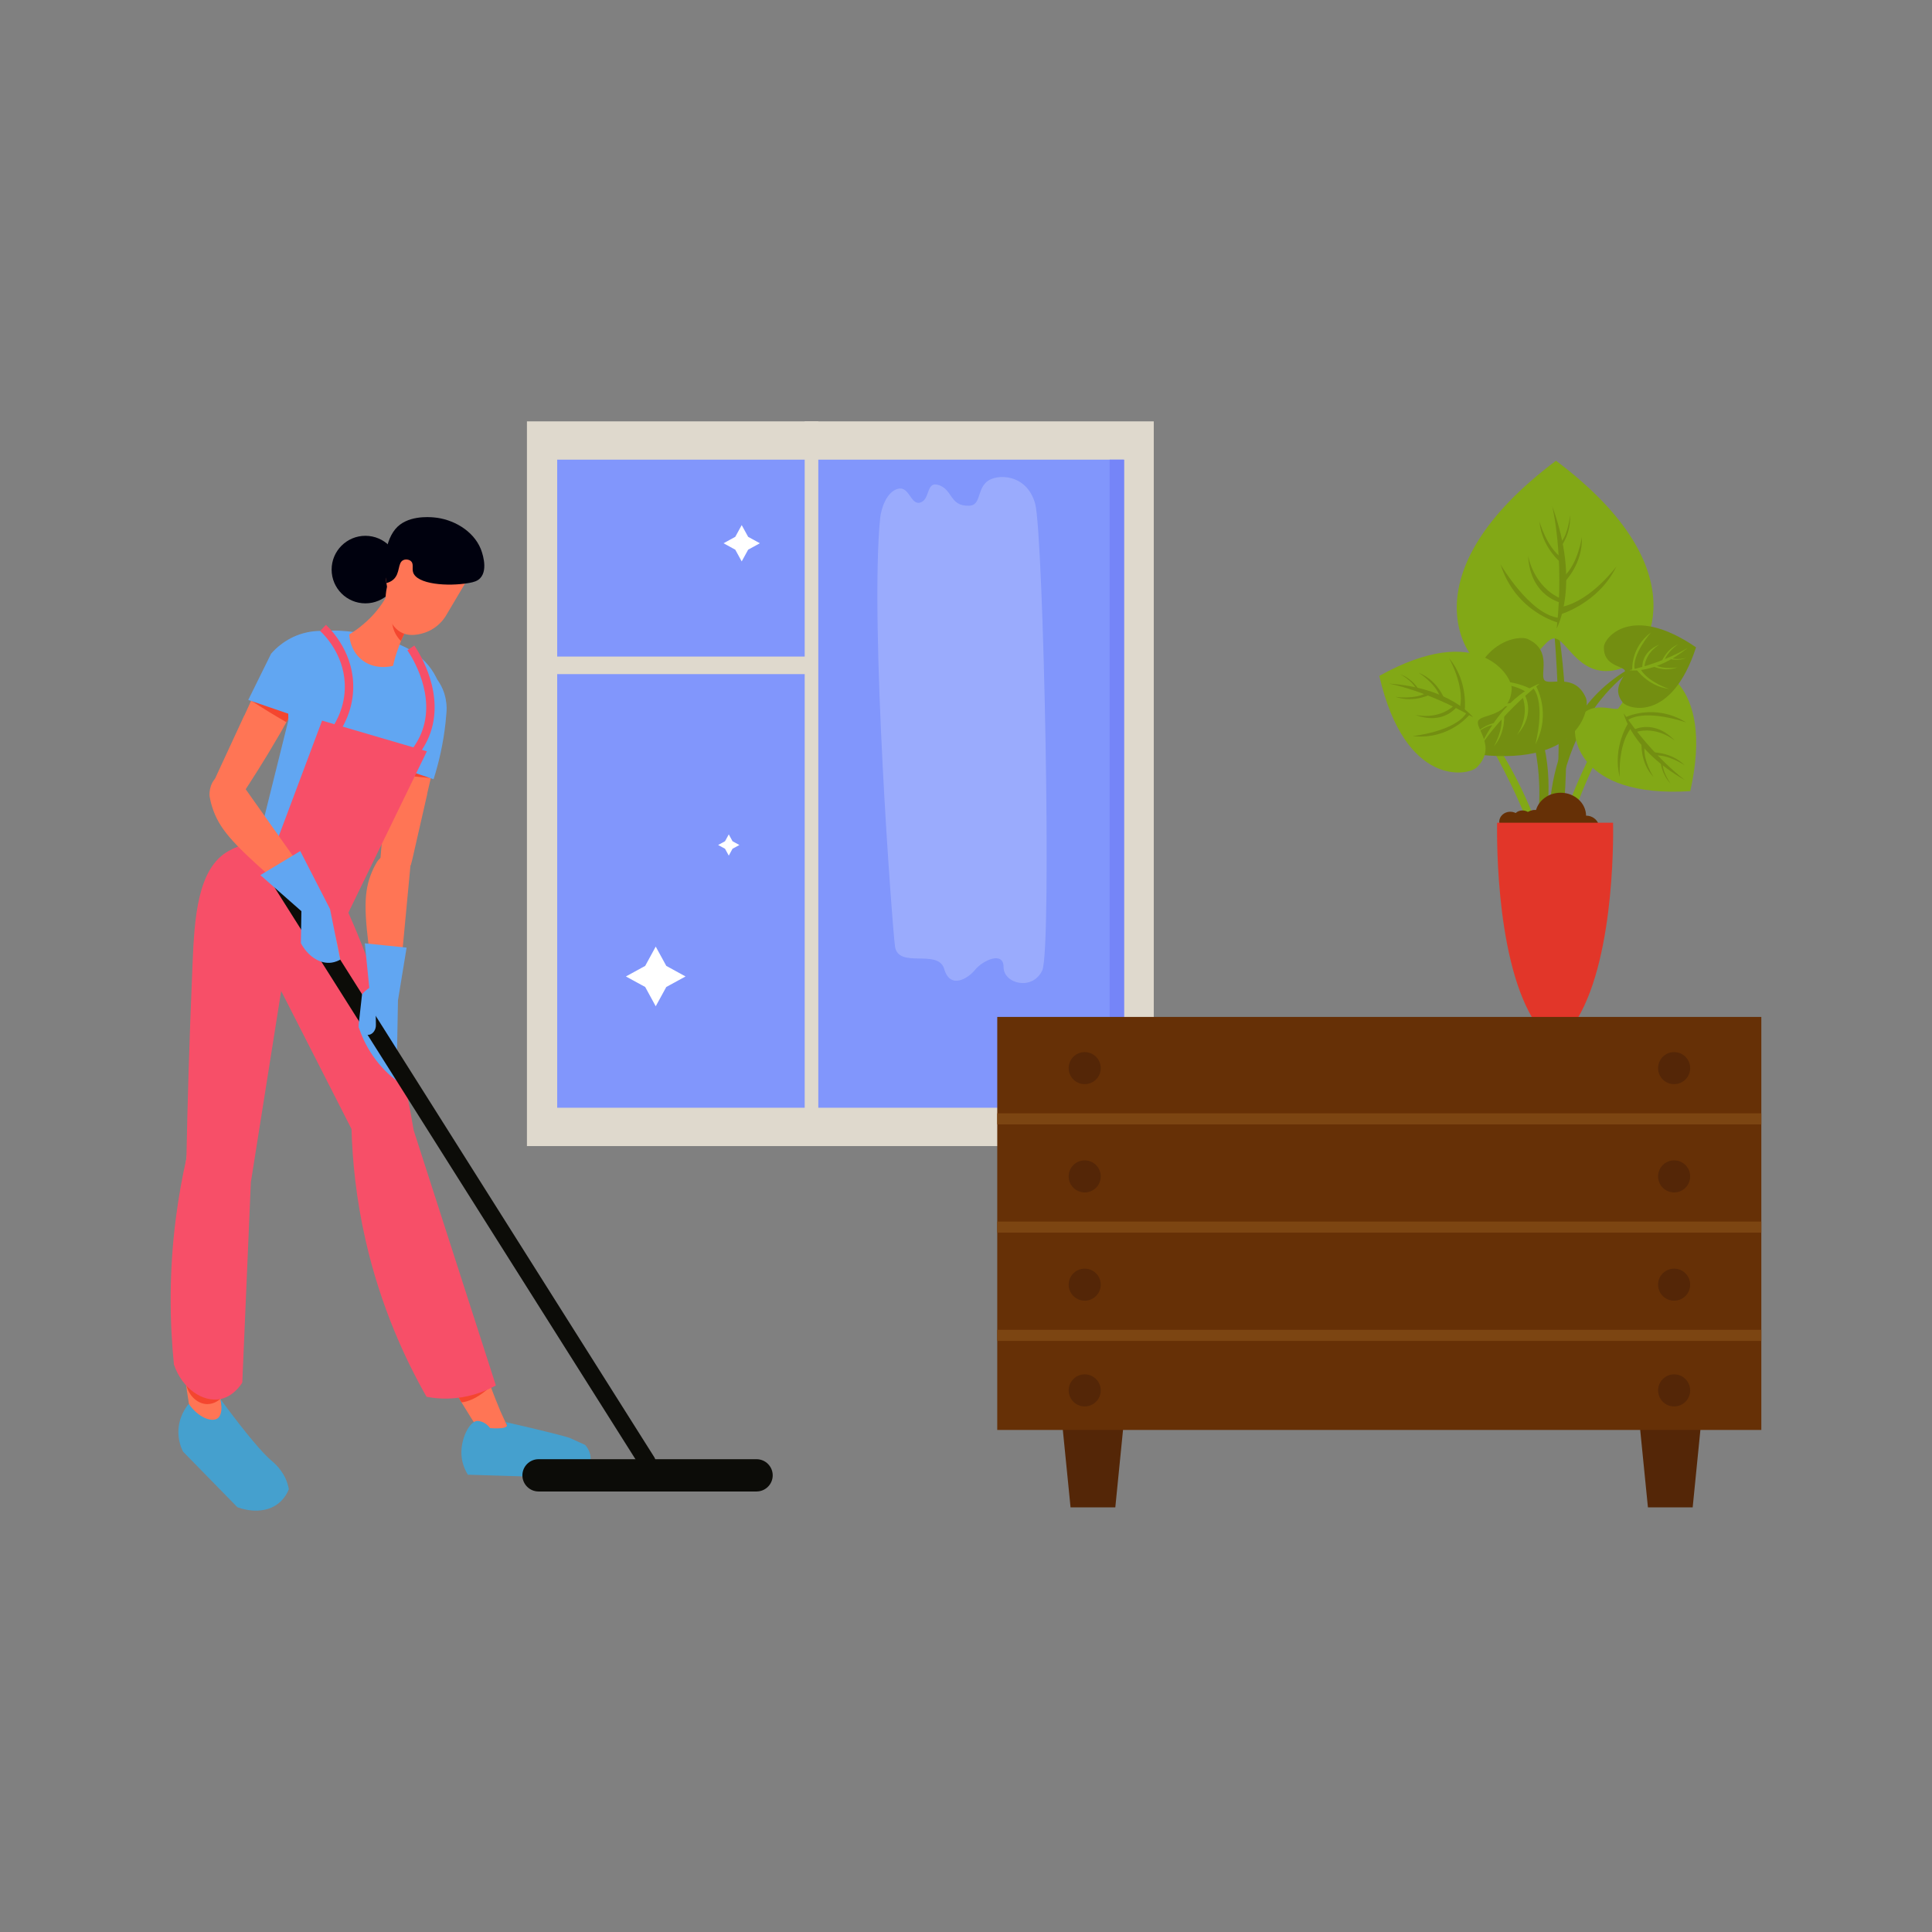 <svg xmlns="http://www.w3.org/2000/svg" viewBox="0 0 850 850" id="girl-cleaning-floor"><rect x="0" y="0" width="850" height="850" fill="#808080" stroke="none"/><rect width="275.78" height="318.85" x="231.83" y="185.38" fill="#DFD9CD"></rect><rect width="249.17" height="285.13" x="245.14" y="202.23" fill="#8196FC"></rect><rect width="6.41" height="285.13" x="488.2" y="202.23" fill="#7585F8"></rect><path fill="#FFF" d="M387.24,227.83c0.39-3.81,2.72-11.51,7.86-12.78c5.12-1.27,5.5,7.48,9.9,6.01   c4.41-1.47,2.28-9.75,8.25-7.57c5.96,2.16,4.67,9.36,13.22,9c5.09-0.21,3.35-6.79,7.61-10.5c4.24-3.73,17.69-3.73,21.35,9.64   c3.66,13.35,7.47,196.24,3.1,205.35c-4.36,9.11-17.03,5.79-17-1.5c0-7.29-9.31-2.8-12.44,1.1c-3.12,3.89-10.99,8.89-13.67-0.25   c-2.68-9.16-20.25,0.14-21.66-9.98C392.57,407.73,382.58,274.37,387.24,227.83z" opacity=".2"></path><rect width="5.99" height="311.93" x="354.03" y="185.38" fill="#DFD9CD"></rect><rect width="120.78" height="7.72" x="234.45" y="288.86" fill="#DFD9CD"></rect><polygon fill="#FFF" points="288.49 416.46 293.14 424.95 301.61 429.6 293.14 434.23 288.49 442.72 283.86 434.23 275.37 429.6 283.86 424.95"></polygon><polygon fill="#FFF" points="326.32 231.02 329.15 236.18 334.31 239.01 329.15 241.84 326.32 247 323.49 241.84 318.33 239.01 323.49 236.18"></polygon><polygon fill="#FFF" points="320.63 367.09 322.28 370.11 325.3 371.77 322.28 373.41 320.63 376.44 318.98 373.41 315.95 371.77 318.98 370.11"></polygon><g><path fill="#738E11" d="M681.81,257.9c0,0,10.4,81.23-2.58,129.53h5.4C684.64,387.43,696.44,317.58,681.81,257.9z"></path><path fill="#82A816" d="M722.87,298.11c0,0-33.83,49.73-36.48,87.18l-4.91-2.21C681.49,383.08,691.65,331.78,722.87,298.11z"></path><path fill="#738E11" d="M726.4,289.57c0,0-39.48,16.6-41.87,76.41l-2.71,3.97C681.81,369.96,674.69,310.29,726.4,289.57z"></path><path fill="#738E11" d="M651.1,286.89c0,0,34.88,24.85,24.08,83.73l1.78,4.48C676.95,375.1,696.99,318.45,651.1,286.89z"></path><path fill="#82A816" d="M644.4 309.32c0 0 33.83 49.74 36.48 87.19l4.91-2.23C685.79 394.27 675.63 342.98 644.4 309.32zM684.57 202.7c-65.85 49.46-39.91 87.69-31.64 90.88 19.38 7.48 25.11-12.7 30.91-12.7 5.79 0 11.52 20.18 30.91 12.7C723.01 290.39 750.43 252.16 684.57 202.7z"></path><path fill="#738E11" d="M682.9,222.65c0,0,5.48,22.28,1.98,53.82C684.87,276.48,695.54,257.23,682.9,222.65z"></path><path fill="#738E11" d="M695.95 236.26c0 0-1.64 11.84-8.03 17.48l.17 2.59C688.08 256.33 696.48 248.24 695.95 236.26zM677.31 229.43c0 0 3.13 11.55 10.17 16.32l.16 2.6C687.64 248.36 678.29 241.39 677.31 229.43zM711.16 249.21c0 0-10.85 14.75-23.55 17.67l-1.67 3.62C685.94 270.51 703.15 265.71 711.16 249.21zM660.17 248.29c0 0 12.91 22.22 25.82 23.56l-.14 2.19C685.84 274.04 666.88 269.4 660.17 248.29zM672.3 244.46c0 0 2.14 13.56 14.64 19.02l.35 1.85C687.28 265.33 673.28 262.78 672.3 244.46zM690.76 226.58c0 0-.69 7.98-3.82 11.72l.11 1.77C687.05 240.07 691.17 234.67 690.76 226.58z"></path><path fill="#82A816" d="M743.65,348.08c11.03-49.11-16.19-56.63-21.29-54.84c-11.99,4.21-6.67,15.87-9.35,18.16       c-2.69,2.3-13.36-4.81-19.42,6.35C691.02,322.51,693.41,351.17,743.65,348.08z"></path><path fill="#738E11" d="M741.36,343.24c0,0-13.81-9.94-27.02-29.44C714.35,313.8,717.59,329.8,741.36,343.24z"></path><path fill="#738E11" d="M727.45 341.84c0 0-4.78-7.48-3.88-13.73l-1.34-1.38C722.23 326.72 721.39 335.34 727.45 341.84zM741.24 336.72c0 0-7.31-5.01-13.59-4.32l-1.34-1.39C726.31 331.01 734.95 330.46 741.24 336.72zM712.63 341.84c0 0-.98-13.55 4.79-21.29l-.8-2.86C716.62 317.68 709.19 328.66 712.63 341.84zM741.84 317.84c0 0-17.96-6.34-25.9-.89l-.98-1.31C714.97 315.64 727.92 309.14 741.84 317.84zM736.85 325.84c0 0-7.73-6.63-17.41-3.71l-1.1-.88C718.34 321.25 727.48 315.96 736.85 325.84zM735.03 344.81c0 0-3.45-4.85-3.47-8.45l-.92-.95C730.63 335.41 730.91 340.43 735.03 344.81zM646.55 331.49c48.03 7.03 53.26-19.72 51.17-24.49-4.92-11.22-15.74-5.25-18.15-7.66-2.4-2.42 3.66-13.2-7.51-18.22C667.29 278.99 639.89 283.39 646.55 331.49z"></path><path fill="#82A816" d="M651.02,328.91c0,0,8.55-14,26.35-28.11C677.37,300.8,662.21,305.08,651.02,328.91z"></path><path fill="#82A816" d="M651.36 315.44c0 0 6.85-5.12 12.92-4.73l1.24-1.39C665.51 309.32 657.16 309.13 651.36 315.44zM657.29 328.33c0 0 4.28-7.39 3.16-13.39l1.24-1.39C661.69 313.55 662.86 321.82 657.29 328.33zM650.27 301.18c0 0 12.97-1.92 20.85 3.06l2.68-.97C673.8 303.26 662.69 296.94 650.27 301.18zM675.49 327.54c0 0 4.77-17.74-1.04-24.97l1.19-1.03C675.64 301.54 682.84 313.5 675.49 327.54zM667.43 323.32c0 0 5.82-7.93 2.29-17.03l.76-1.12C670.48 305.18 676.25 313.59 667.43 323.32zM649.06 322.95c0 0 4.4-3.68 7.87-3.97l.84-.94C657.77 318.04 652.96 318.66 649.06 322.95z"></path><g><path fill="#82A816" d="M606.84,297.37c11.29,49.06,39.09,44.05,42.92,40.22c8.99-8.97-0.86-17.18,0.57-20.41      c1.44-3.23,14.14-1.43,14.76-14.12C665.36,297.65,650.79,272.86,606.84,297.37z"></path></g><g><path fill="#738E11" d="M611,300.75c0,0,16.75,2.99,37.09,14.85C648.09,315.6,638.25,302.58,611,300.75z"></path></g><g><path fill="#738E11" d="M624.15,295.99c0,0,7.55,4.68,9.43,10.69l1.83,0.67C635.4,307.36,632.42,299.22,624.15,295.99z"></path></g><g><path fill="#738E11" d="M613.93,306.58c0,0,8.76,1.35,14.11-1.99l1.82,0.68C629.86,305.26,622.32,309.5,613.93,306.58z"></path></g><g><path fill="#738E11" d="M637.52,289.57c0,0,6.74,11.8,4.89,21.29l1.95,2.23C644.36,313.09,646.3,299.97,637.52,289.57z"></path></g><g><path fill="#738E11" d="M621.55,323.85c0,0,18.95-2.05,23.73-10.4l1.45,0.75C646.73,314.2,637.87,325.67,621.55,323.85z"></path></g><g><path fill="#738E11" d="M622.59,314.48c0,0,9.83,2.64,17.3-4.19l1.36,0.32C641.26,310.61,635.31,319.34,622.59,314.48z"></path></g><g><path fill="#738E11" d="M616.02,296.6c0,0,5.21,2.87,6.8,6.11l1.23,0.47C624.05,303.17,621.64,298.76,616.02,296.6z"></path></g><g><path fill="#738E11" d="M746.19,284.79c-28.66-19.55-40.39-4-40.53-0.27c-0.34,8.74,8.48,8.28,9.26,10.6       c0.79,2.3-6.48,7.33-0.86,14.04C716.46,312.02,735.43,317.75,746.19,284.79z"></path><path fill="#82A816" d="M742.52,285.04c0,0-9.89,6.31-25.72,9.82C716.8,294.85,727.87,296.85,742.52,285.04z"></path><path fill="#82A816" d="M738.08 293.58c0 0-6 1.17-9.78-1l-1.23.51C727.07 293.09 732.38 295.82 738.08 293.58zM738.31 283.45c0 0-5.07 3.42-6.22 7.61l-1.23.51C730.85 291.57 732.69 285.9 738.31 283.45zM734.31 303.09c0 0-8.92-2.82-12.43-8.48l-2.03-.21C719.86 294.39 725.01 301.93 734.31 303.09zM726.36 278.26c0 0-8.61 9.9-7.13 16.38l-1.09.29C718.13 294.93 717.25 284.99 726.36 278.26zM730.22 283.5c0 0-6.22 3.28-6.79 10.22l-.84.47C722.59 294.18 721.5 286.99 730.22 283.5zM741.91 289.48c0 0-3.98.98-6.31.09l-.83.34C734.78 289.91 738.06 291.01 741.91 289.48z"></path></g><g><path fill="#663006" d="M692.15,364.02c0,2.87,2.54,5.17,5.67,5.17c3.14,0,5.67-2.3,5.67-5.17c0-2.86-2.53-5.16-5.67-5.16       C694.69,358.86,692.15,361.16,692.15,364.02z"></path><path fill="#663006" d="M675.42,358.98c0,5.65,5.01,10.21,11.2,10.21c6.18,0,11.19-4.56,11.19-10.21       c0-5.63-5.02-10.21-11.19-10.21C680.43,348.76,675.42,353.35,675.42,358.98z"></path><path fill="#663006" d="M669.84,361.34c0,2.77,2.46,5.01,5.49,5.01c3.03,0,5.49-2.23,5.49-5.01c0-2.76-2.45-5-5.49-5       C672.3,356.34,669.84,358.58,669.84,361.34z"></path><path fill="#663006" d="M665.61,360.41c0,2.13,1.89,3.84,4.23,3.84c2.33,0,4.22-1.7,4.22-3.84c0-2.13-1.89-3.85-4.22-3.85       C667.5,356.55,665.61,358.27,665.61,360.41z"></path><path fill="#663006" d="M659.6,361.57c0,2.45,2.17,4.43,4.86,4.43c2.68,0,4.86-1.98,4.86-4.43c0-2.45-2.18-4.44-4.86-4.44       C661.77,357.13,659.6,359.12,659.6,361.57z"></path></g><g><path fill="#E23629" d="M709.68,361.96h-21.95h-7.11h-21.94c0,0-1.57,57.51,15.7,86.27h6.24h7.11h6.24      C711.25,419.48,709.68,361.96,709.68,361.96z"></path></g><g><polygon fill="#542607" points="744.71 663.17 725.02 663.17 719.18 604.66 750.54 604.66"></polygon><polygon fill="#542607" points="490.69 663.17 471 663.17 465.16 604.66 496.52 604.66"></polygon><rect width="336.16" height="181.71" x="438.75" y="447.41" fill="#663006"></rect><rect width="336.16" height="4.87" x="438.75" y="489.82" fill="#7C4512"></rect><rect width="336.16" height="4.87" x="438.75" y="537.44" fill="#7C4512"></rect><rect width="336.16" height="4.87" x="438.75" y="585.07" fill="#7C4512"></rect><path fill="#542607" d="M484.28 469.93c0 3.9-3.16 7.05-7.05 7.05-3.89 0-7.06-3.15-7.06-7.05 0-3.89 3.17-7.05 7.06-7.05C481.13 462.89 484.28 466.04 484.28 469.93zM484.28 517.57c0 3.9-3.16 7.05-7.05 7.05-3.89 0-7.06-3.15-7.06-7.05 0-3.9 3.17-7.05 7.06-7.05C481.13 510.51 484.28 513.67 484.28 517.57zM484.28 565.2c0 3.89-3.16 7.05-7.05 7.05-3.89 0-7.06-3.16-7.06-7.05 0-3.9 3.17-7.05 7.06-7.05C481.13 558.15 484.28 561.3 484.28 565.2zM484.28 611.72c0 3.89-3.16 7.05-7.05 7.05-3.89 0-7.06-3.16-7.06-7.05 0-3.9 3.17-7.06 7.06-7.06C481.13 604.66 484.28 607.82 484.28 611.72zM743.6 469.93c0 3.9-3.15 7.05-7.06 7.05-3.89 0-7.05-3.15-7.05-7.05 0-3.89 3.16-7.05 7.05-7.05C740.45 462.89 743.6 466.04 743.6 469.93zM743.6 517.57c0 3.9-3.15 7.05-7.06 7.05-3.89 0-7.05-3.15-7.05-7.05 0-3.9 3.16-7.05 7.05-7.05C740.45 510.51 743.6 513.67 743.6 517.57zM743.6 565.2c0 3.89-3.15 7.05-7.06 7.05-3.89 0-7.05-3.16-7.05-7.05 0-3.9 3.16-7.05 7.05-7.05C740.45 558.15 743.6 561.3 743.6 565.2zM743.6 611.72c0 3.89-3.15 7.05-7.06 7.05-3.89 0-7.05-3.16-7.05-7.05 0-3.9 3.16-7.06 7.05-7.06C740.45 604.66 743.6 607.82 743.6 611.72z"></path></g></g><g><circle cx="160.76" cy="250.59" r="14.86" fill="#00010E"></circle><path fill="#FF7555" d="M119.39,423.63c0.64,1.47,1.23,2.85,1.82,4.12c2.01,4.42,3.73,7.66,4.32,8.69   c0.93,1.77,3.39,6.28,8.15,14.63c2.65,4.71,5.35,9.43,7.95,14.24c5.84,10.41,11.73,20.82,17.53,31.18   c1.67-0.54,5.94-1.77,10.9-0.54c4.91,1.23,7.71,4.12,8.74,5.3c0.2-1.47,0.54-3.98,0.64-7.02c0.2-7.17-1.47-13.94-4.76-27.25   c-1.18-4.52-2.26-8.54-2.7-10.21c-0.54-1.77-1.03-3.58-1.52-5.35c-1.38-4.81-2.85-9.53-4.32-14.14   c-1.87-5.79-3.78-11.34-5.74-16.74c-0.05-0.2-0.1-0.34-0.15-0.49c-0.93-2.36-1.82-4.71-2.7-7.07c-1.08-2.75-2.16-5.45-3.19-8.1   c-2.06-5.06-4.12-9.92-6.24-14.58c-1.42-2.06-2.95-3.93-4.52-5.55c-6.14-6.33-13.06-9.38-18.9-7.86   c-1.62,0.44-3.04,1.13-4.17,1.96c-1.91,1.33-3.09,2.85-3.58,3.53c-0.1,0.15-0.25,0.3-0.34,0.49   C109.18,393.38,114.33,411.35,119.39,423.63z"></path><path fill="#FF7555" d="M99.2,506.36c-0.27-1.55-1.14-5.46-4.74-9.03c-3.63-3.6-7.92-4.76-9.61-5.14   c0.34-11.88,0.67-23.83,1.04-35.75c0.18-5.47,0.33-10.84,0.44-16.31c0.27-9.58,0.44-14.74,0.56-16.73   c0.15-3.21,1.03-23.58,8.14-37.87c1.27-2.55,2.72-4.87,4.4-6.92c2.23-2.68,4.85-4.76,7.9-5.99c1.22-0.49,5.16-1.99,9.49-0.73   c7.02,2.14,11.94,10.66,13.07,22.14c0.06,0.45,0.13,0.9,0.16,1.38c-0.46,3.79-0.98,7.64-1.58,11.51   c-0.57,4.21-1.25,8.46-2.02,12.82c-0.47,2.46-0.91,4.96-1.38,7.43c-0.02,0.18-0.05,0.35-0.07,0.53   c-1.11,5.64-2.32,11.38-3.72,17.28c-1.1,4.73-2.29,9.57-3.59,14.38c-0.45,1.77-0.96,3.61-1.44,5.41   c-0.46,1.63-1.56,5.63-2.95,10.1c-3.98,13.12-6.07,19.79-9.94,25.81C101.72,503.28,100.18,505.25,99.2,506.36z"></path><path fill="#FF7555" d="M107.07 491.08c.41 1.47.42 2.71.34 3.68-.43 5.35-.98 12.87-1.66 21.84-1.86 22.9-2.97 34.35-4.36 47.41-.39 3.2-.64 6.1-.99 8.66-1.56 14.21-2.51 21.04-2.96 29.31-.06 1.01-.11 2.07-.16 3.12-.08 1.27-.14 2.6-.17 4.01-.01.63-.05.94-.06 1.16-.07 1.29-.23 4.29.2 6.92.58 3.53 2.07 5.47 1.41 5.99-.44.34-1.2-.44-1.8-.15-.65.31-1.03 1.83.22 7.2-.04.17 0 .31.01.47-.03.22-.04.48.02.67-2.26.22-4.54.38-6.81.6-1.41.13-2.96.3-4.44.4-.26-.9-.41-1.78-.58-2.71-1.4-7.31-2.81-15.24-3.86-23.82-.07-.34-.1-.74-.14-1.15-.09-1.01-.19-1.75-.25-2.51-.83-6.88-1.55-14.17-1.96-21.78-.31-5.09-.48-10.34-.56-15.66-.02-1.86 0-3.74-.04-5.65.03-23.97 2.46-45.09 5.67-62.48-.13-1.72-.19-6.07 2.38-10.65 2.43-4.22 5.79-6.38 7.31-7.22C98.08 480.48 105.45 484.16 107.07 491.08zM223.31 627.83c-2.01 1.07-4.01 2.14-6.02 3.21-1.27.6-2.61 1.4-3.94 2.07-.6-.73-1.07-1.54-1.6-2.34-2.81-4.28-5.75-8.89-8.69-13.77-1.34-2.21-2.67-4.41-3.94-6.75-.13-.2-.33-.47-.47-.8-.6-1.07-1-1.74-1.34-2.41-3.41-6.02-6.82-12.5-10.16-19.39-2.21-4.55-4.35-9.36-6.48-14.24-.74-1.67-1.4-3.48-2.21-5.21-9.16-22.13-14.97-42.59-18.65-59.83-.8-1.6-2.54-5.55-1.87-10.76.6-4.88 2.87-8.16 3.94-9.49 4.61 0 12.84.6 16.98 6.35.94 1.2 1.4 2.34 1.74 3.28 1.6 5.08 4.01 12.23 6.82 20.79 7.02 21.86 10.36 32.89 14.11 45.46.87 3.14 1.74 5.88 2.41 8.36 4.01 13.77 5.75 20.46 8.49 28.21.33 1 .67 2.01 1 3.01.47 1.2.87 2.41 1.4 3.74.13.33.27.67.4 1.07.2.53.4 1.07.6 1.54 1.34 3.61 2.67 6.89 3.88 9.83.13.13.13.27.2.54 1.14 2.54 2.14 4.75 3.01 6.55 0 .2.07.27.13.4C223.11 627.43 223.18 627.7 223.31 627.83zM190.82 317.14c-.46-.41-1.08-.8-1.77-1.1-3.42-1.37-6.5.5-6.87.78.71.86 1.19 1.88 1.61 2.93.08.32.22.6.31.87.86 2.46 1.01 5.16.42 7.99-.67 2.77-2.12 5.21-4.14 7.02-1.62 1.6-3.41 2.66-5.38 3.37-.44.15-.92.3-1.4.39-.46 2.51-1.1 5.14-1.92 7.87-.07.34-.2.66-.27 1-.17.52-.38 1.02-.54 1.49-.44 1.31-1.18 3.01-2.01 4.93-2.3 5.12-5.81 11.98-9.52 18.9-3.43 6.53-7.05 13.06-10.01 18.18-1.16 2.05-2.22 3.83-3.11 5.34-1.12 1.86-2.3 3.76-3.41 5.57-3.82 6.04-7.11 10.84-8.15 11.66-.23.15-2.88-.19-2.88-.19-1.27-.18-6.14-.87-11.6-2.55-1.88-.57-3.75-1.24-5.66-2.12-3.08-1.3-6.12-2.98-8.62-5.1-.61-.44-1.1-.95-1.62-1.52-1.12-1.06-2.01-2.26-2.78-3.54-.75-1.37-1.33-2.81-1.65-4.29-1.72-8.49 4.41-17.43 10.2-23.28.91-.9 1.81-1.81 2.68-2.52.44-.4.94-.85 1.42-1.19.12-.07.19-.16.3-.23 1.3-1.07 2.59-1.89 3.71-2.64.75-.44 1.2-.64 1.66-.89.24-.15.46-.25.68-.35.69-.4 1.31-.66 1.87-.94-.07-3.29.12-6.82.42-10.42.34-4.9 1.14-10.01 2.16-15.47.15-.87.35-1.78.59-2.64.42-2.12.99-4.21 1.49-6.21.18-2.17.38-5.3.04-9.15-.09-.72-.12-1.49-.2-2.26-.07-.57-.14-1.19-.21-1.76.54-3.75 1-7.17 1.42-9.95.2-.21.46-.5.68-.8.14-.17.24-.4.38-.57.2-.46.34-.83.25-1.1-.2-.7 4.76-4.42 10.94-8.42 2.81-1.78 5.85-3.67 8.8-5.37 5.94-3.4 11.35-5.96 13.11-5.51 4.77 1.17 16.83 6.84 17.91 7.64.28.11.73.32 1.32.6 2.47 1.31 7.27 4.4 10.04 10.45.54 1.18.95 2.28 1.2 3.39C193.01 309.38 192.04 313.49 190.82 317.14z"></path><path fill="#45A0CE" d="M205.83,648.81c15.05,0.46,30.11,0.92,45.16,1.38c4.41-0.38,7.82-3.23,8.6-6.79   c0.1-0.27,0.16-0.54,0.21-0.86c0.47-3.55-1.89-6.3-2.36-6.84c-1.42-0.65-2.83-1.29-4.3-1.94c-0.31-0.15-0.61-0.29-0.91-0.43   c0,0-0.84-0.38-1.71-0.76c-0.98-0.41-12.4-3.39-28.2-6.95c0.62,0.65,0.87,1.19,0.74,1.62c-0.31,1.02-2.78,1.38-7.41,1.08   c-0.73-0.94-2.31-2.66-4.75-3.08c-0.24-0.04-0.61-0.11-0.96-0.09c-3.35,0.15-7.3,7.78-6.93,14.87   C203.11,641.8,203.56,645.06,205.83,648.81z"></path><path fill="#FF7555" d="M138.68,290.17c-0.68,2-1.74,4.82-3.13,8.14c-2.03,4.99-4.11,9.36-6.63,14.01    c-0.91,1.76-1.9,3.52-2.96,5.4c-0.3,0.7-0.63,1.2-0.9,1.63c-0.19,0.38-0.36,0.69-0.55,1.07c-0.81,1.51-1.67,2.88-2.47,4.25    c-5.56,9.63-11.13,18.25-15.73,25.32c-0.55,0.6-1.12,1.26-1.67,1.86c-3.55-2.64-7.12-5.22-10.6-7.86c0.2-0.51,0.5-1.21,0.89-2.1    c0.47-0.95,0.67-1.46,1.34-2.92c0.29-0.63,3.54-7.68,11.1-23.99c0.09-0.19,0.18-0.31,0.26-0.44c0.88-1.97,1.84-4.07,2.88-6.29    c1.16-2.54,2.48-5.33,3.82-8.25c1.34-2.92,2.78-6.03,4.31-9.33c0.17-0.25,4.8-6.03,11.78-5.21    C135.19,286.05,138.04,289.41,138.68,290.17z"></path><path fill="#F4462F" d="M128.91,312.32c-0.91,1.76-1.9,3.52-2.96,5.4c-5.26-3.01-10.42-6.21-15.44-9.46    C116.66,309.64,122.76,310.94,128.91,312.32z"></path><path fill="#61A6F2" d="M130.72,315.34c-7.16-2.46-14.33-4.92-21.5-7.39c3.35-6.78,6.7-13.56,10.05-20.35    c1.62-1.87,6.91-7.53,15.94-9.42c8.23-1.72,14.78,0.68,17.15,1.68c-2.72,5.25-5.75,10.7-9.12,16.31    C139.07,303.12,134.86,309.5,130.72,315.34z"></path><path fill="#FF7555" d="M178.31,310.76c-0.69,2-1.57,4.88-2.5,8.36c-1.44,5.19-2.47,9.92-3.31,15.14    c-0.35,1.96-0.65,3.94-0.95,6.08c-0.19,0.74-0.23,1.33-0.29,1.84c-0.08,0.41-0.14,0.77-0.22,1.18c-0.28,1.69-0.43,3.3-0.65,4.87    c-1.48,11.02-2.35,21.25-3.02,29.65c0.07,0.81,0.11,1.68,0.18,2.5c4.43,0.08,8.82,0.22,13.19,0.26c0.15-0.53,0.34-1.27,0.58-2.21    c0.21-1.04,0.36-1.57,0.72-3.13c0.16-0.68,1.89-8.25,5.88-25.77c0.04-0.21,0.05-0.36,0.06-0.51c0.51-2.1,1.03-4.34,1.56-6.74    c0.64-2.72,1.29-5.73,2.02-8.87c0.72-3.13,1.49-6.47,2.29-10.02c0.02-0.3-0.12-7.7-6.14-11.32    C183.59,309.63,179.28,310.55,178.31,310.76z"></path><path fill="#F4462F" d="M172.5,334.26c-0.35,1.96-0.65,3.94-0.95,6.08c6,0.83,12.04,1.45,18,1.95    C183.84,339.63,178.22,336.93,172.5,334.26z"></path><path fill="#61A6F2" d="M169.23,335.54c7.18,2.43,14.35,4.86,21.53,7.29c2.35-7.4,4.26-15.71,5.26-24.85    c0.17-1.55,0.31-3.09,0.42-4.6c0.13-1.59,0.53-8.75-4.6-15.06c-6.35-7.8-15.85-7.74-17.03-7.72c-1.47,6.73-2.78,14.12-3.78,22.1    C170.01,320.88,169.46,328.52,169.23,335.54z"></path><path fill="#45A0CE" d="M104.44,663.11c-7.97-8.16-15.95-16.31-23.92-24.47c-0.84-1.7-2.11-4.84-2.04-8.9   c0.11-6.3,3.36-10.65,4.56-12.11c4.39,6.29,10.25,8.13,12.7,6.38c1.86-1.33,2.07-4.94,1.2-8.49   c11.85,15.97,18.53,23.71,22.32,26.95c1.16,0.99,5.15,4.22,7.06,9.76c0.43,1.25,0.65,2.31,0.76,2.97   c-0.69,1.71-2.07,4.34-4.84,6.43C114.89,667.19,105.01,663.34,104.44,663.11z"></path><path fill="#F74F68" d="M150.2,393.37c-7.71,12.67-15.41,25.35-23.12,38.02c-1.85-2.22-3.66-4.58-5.43-7.1   c-12.3-17.56-17.34-36.02-19.39-50.73c3.96-1.84,7.93-3.68,11.89-5.53C126.17,376.48,138.18,384.93,150.2,393.37z"></path><path fill="#61A6F2" d="M182.55,316c0.28,0.56,5.97,12.26-0.31,21.24c-2.05,2.92-4.7,4.61-6.69,5.57   c-2.02,5.08-4.24,10.28-6.69,15.6c-5.94,12.93-12.3,24.58-18.66,34.96c-12.02-8.44-24.03-16.89-36.05-25.33   c4.24-17.06,8.49-34.12,12.73-51.19c-0.16-2.77-0.08-6.91,1.21-11.7c1.66-6.13,5-8.33,8.6-15.47c1.35-2.69,3.12-6.74,4.46-12.1   c4.26-0.28,9.52-0.25,15.46,0.61c7.76,1.12,14.12,3.29,18.8,5.29c1.83,0.67,12.83,4.91,17.48,16.75   c3.1,7.89,1.72,14.95,1.04,17.65C190.14,317.25,186.34,316.63,182.55,316z"></path><path fill="#F74F68" d="M152.98,402.14c-11.61-7.43-23.21-14.86-34.82-22.29c7.85-20.94,15.69-41.88,23.54-62.81   c15.37,4.5,30.73,9.01,46.1,13.51C176.2,354.42,164.59,378.28,152.98,402.14z"></path><path fill="#F4462F" d="M97.3,615.15c-0.71,0.67-2.94,2.6-6.06,2.6c-4.02-0.01-7.87-3.24-9.2-8.06c0.63-1.1,2.18-3.41,4.69-3.91   C90.54,605,95.54,608.59,97.3,615.15z"></path><path fill="#F74F68" d="M106.6,608.28c-1.11,1.73-4.33,6.2-9.66,7.25c-7.58,1.5-16.75-4.44-20.42-15.19   c-1.83-18.22-2.28-40.04,0.84-64.35c1.2-9.38,2.81-18.17,4.65-26.33c0.44-22.44,1.23-51.16,2.7-85.6   c0.85-19.97,2.08-42.2,16.05-49.77c3.46-1.87,6.87-2.4,9.29-2.54c4.99,18.65,9.97,37.3,14.96,55.95   c-4.88,30.81-9.76,61.61-14.64,92.42C109.11,549.5,107.86,578.89,106.6,608.28z"></path><path fill="#F4462F" d="M215.83,609.91c-1.67,1.67-6.75,6.35-12.77,7.09c-1.34-2.21-2.67-4.41-3.94-6.75   c-0.13-0.2-0.33-0.47-0.47-0.8c0.53-0.2,0.87-0.27,1.14-0.33C202.79,608.31,208.27,607.51,215.83,609.91z"></path><path fill="#F74F68" d="M182.02,497.34c12.05,37.4,24.1,74.79,36.14,112.19c-3.61,2.01-9.7,4.78-17.69,5.57   c-5.15,0.51-9.55,0.05-12.81-0.56c-9.33-16.4-20.08-39.48-26.74-68.52c-4.25-18.53-5.88-35.29-6.27-49.3   c-11.14-21.87-22.28-43.73-33.43-65.6c8.96-13.61,17.92-27.22,26.88-40.82c9.5,19.82,18.92,43.6,26.18,71.12   C177.62,474,180.13,486.02,182.02,497.34z"></path><path fill="#FF7555" d="M104.21 341.76c-.41-.27-4.02-2.22-7.5-.67-4.28 1.99-4.78 7.67-4.47 9.43.19.94.47 2.54 1.08 4.42 2.98 9.62 9.11 16.06 25.45 30.6 2.89 2.58 6.04 5.34 9.44 8.26 1.94 1.66 3.91 3.4 5.95 5.13 2.12-1.64 4.25-3.27 6.37-4.91-.85-1.75-1.9-3.63-3.22-5.55C126.24 372.83 115.22 357.3 104.21 341.76zM180.62 380.42c-.13-.48-1.6-4.31-5.25-5.4-4.54-1.29-8.63 2.69-9.54 4.24-.47.84-1.3 2.23-2.07 4.06-4.01 9.24-3.57 18.11-.66 39.79.51 3.84 1.1 7.98 1.77 12.42.39 2.53.74 5.13 1.17 7.77 2.68.14 5.35.29 8.03.43.5-1.88.93-3.99 1.18-6.31C177.05 418.33 178.84 399.38 180.62 380.42z"></path><path fill="#0C0C08" d="M332.86,656.19h-95.93c-3.91,0-7.1-3.2-7.1-7.1c0-3.91,3.2-7.1,7.1-7.1h95.93c3.91,0,7.1,3.2,7.1,7.1   C339.97,652.99,336.77,656.19,332.86,656.19z"></path><path fill="#F74F68" d="M147.18 325.03c2.91-3.6 7.84-11.22 8.21-21.7.55-15.41-9.05-25.66-12-28.43l-2.53 2.7c2.67 2.5 11.32 11.75 10.83 25.61-.33 9.42-4.77 16.27-7.39 19.52L147.18 325.03zM181.48 335.04c3.18-3.28 5.63-7 7.28-11.03 7.41-18.2-4.08-36.52-6.47-40.01l-3.05 2.09c2.19 3.21 12.79 20.08 6.09 36.52-1.47 3.6-3.66 6.91-6.51 9.86L181.48 335.04z"></path><path fill="#61A6F2" d="M174.45,475.46c-2.88-2.21-6.81-5.74-10.39-10.92c-3.33-4.83-5.2-9.41-6.27-12.74   c2.32-5.68,4.64-11.35,6.97-17.03c3.45,1.23,6.9,2.45,10.36,3.68C174.89,450.79,174.67,463.13,174.45,475.46z"></path><path fill="#0C0C08" d="M286.69,646.27c-1.74,1.1-4.07,0.57-5.16-1.17L120.84,390.53c-1.1-1.74-0.57-4.07,1.17-5.16   c1.74-1.1,4.07-0.57,5.16,1.17L287.86,641.1C288.96,642.84,288.43,645.17,286.69,646.27z"></path><path fill="#FF7555" d="M149.69,422.21c-0.89,0.24-5.41,1.37-10.07-1.23c-4.73-2.64-6.12-7.18-6.37-8.04   c-0.33-6.11-0.66-12.23-0.99-18.34c2.6-0.5,5.2-1.01,7.8-1.51c3.18,5.94,6.32,13.35,8.33,22.16   C148.94,417.65,149.36,419.97,149.69,422.21z"></path><path fill="#61A6F2" d="M165.38,450.89c0.07,2.19-1.29,4.01-2.89,4.35c-2.01,0.43-4.59-1.41-4.7-4.35c0.5-4.49,1-8.98,1.5-13.47   c2.29-2.54,4.43-3.8,5.38-3.2c0.19,0.12,0.78,0.59,0.53,2.64C165.26,441.54,165.32,446.21,165.38,450.89z"></path><path fill="#FF7555" d="M182.27,271.1c-1.67,2.61-3.54,5.68-5.21,9.43c-0.2,0.54-0.47,1-0.67,1.54c-0.4,0.94-0.74,1.94-1.07,2.87    c-1.14,2.94-1.87,5.68-2.41,8.02c-0.54,0.13-8.42,2.21-14.37-3.21c-4.48-4.08-4.81-9.49-4.88-10.63    c1.87-1.14,3.94-2.54,5.95-4.28c4.81-3.94,8.02-8.29,10.03-11.77c1.54,1,2.81,1.8,4.08,2.61    C176.58,267.49,179.39,269.3,182.27,271.1z"></path><path fill="#F4462F" d="M182.27,271.1c-1.67,2.61-3.54,5.68-5.21,9.43c-0.2,0.54-0.47,1-0.67,1.54    c-0.87-0.94-1.74-2.01-2.47-3.41c-2.54-5.01-1.34-10.1-0.2-12.97C176.58,267.49,179.39,269.3,182.27,271.1z"></path><path fill="#FF7555" d="M177.25,278.59c4.39,1.84,9.55-0.19,10.53-0.58c4.82-1.9,7.36-5.47,8.23-6.83     c3.85-6.49,7.7-12.99,11.56-19.48c1.53-3.12,0.25-6.89-2.87-8.42l-16.21-7.98c-3.12-1.53-6.89-0.25-8.42,2.87l-9.79,19.9     C168.13,267.7,171.56,276.2,177.25,278.59z"></path><path fill="#FF7555" d="M170.27,258.07c3.29,1.61,6.57,3.22,9.86,4.83c9.14-3.73,18.29-7.47,27.43-11.2     c0.75-2.14,1.44-5.26,0.59-8.6c-2.75-10.73-20.08-18.11-29.77-12.1c-6.9,4.28-8.13,14.25-8.5,17.27     C169.38,252.36,169.81,255.79,170.27,258.07z"></path><path fill="#FF7555" d="M182.96,250.89c-1.41,3.18-4.23,5.01-6.32,4.09c-2.08-0.92-2.63-4.24-1.23-7.42   c1.4-3.18,4.23-5.01,6.31-4.09C183.82,244.39,184.37,247.71,182.96,250.89z"></path><path fill="#00010E" d="M211.48,241.42c0.28,0.69,3.58,8.94-0.21,12.95c-1.19,1.26-2.71,1.71-4.8,2.09   c-9.39,1.69-23.3,0.66-24.76-4.81c-0.46-1.73,0.39-3.67-0.94-4.8c-0.8-0.68-2.23-0.94-3.34-0.42c-2.6,1.24-1.24,5.79-4.39,8.57   c-1.03,0.91-2.19,1.31-3.04,1.51c-0.19-2.47-1.23-5.69-0.77-9.92c0.68-6.23,2.05-10.54,4.64-13.74c5.03-6.2,14.85-5.39,16.92-5.22   C199.15,228.31,208.13,233.31,211.48,241.42z"></path><path fill="#61A6F2" d="M145.19 399.92c1.5 7.43 3 14.86 4.5 22.29-1.88 1.05-3.52 1.33-4.64 1.39-4.89.25-9.74-3.19-12.67-8.64.07-4.69.15-9.39.22-14.08-6.02-5.29-12.03-10.58-18.05-15.87 5.85-3.53 11.7-7.06 17.55-10.58C136.46 382.92 140.82 391.42 145.19 399.92zM175.13 439.89c-4.18-1.39-8.36-2.79-12.54-4.18-.7-6.89-1.39-13.79-2.09-20.68 6.13.63 12.26 1.25 18.39 1.88C177.64 424.57 176.38 432.23 175.13 439.89z"></path></g></svg>